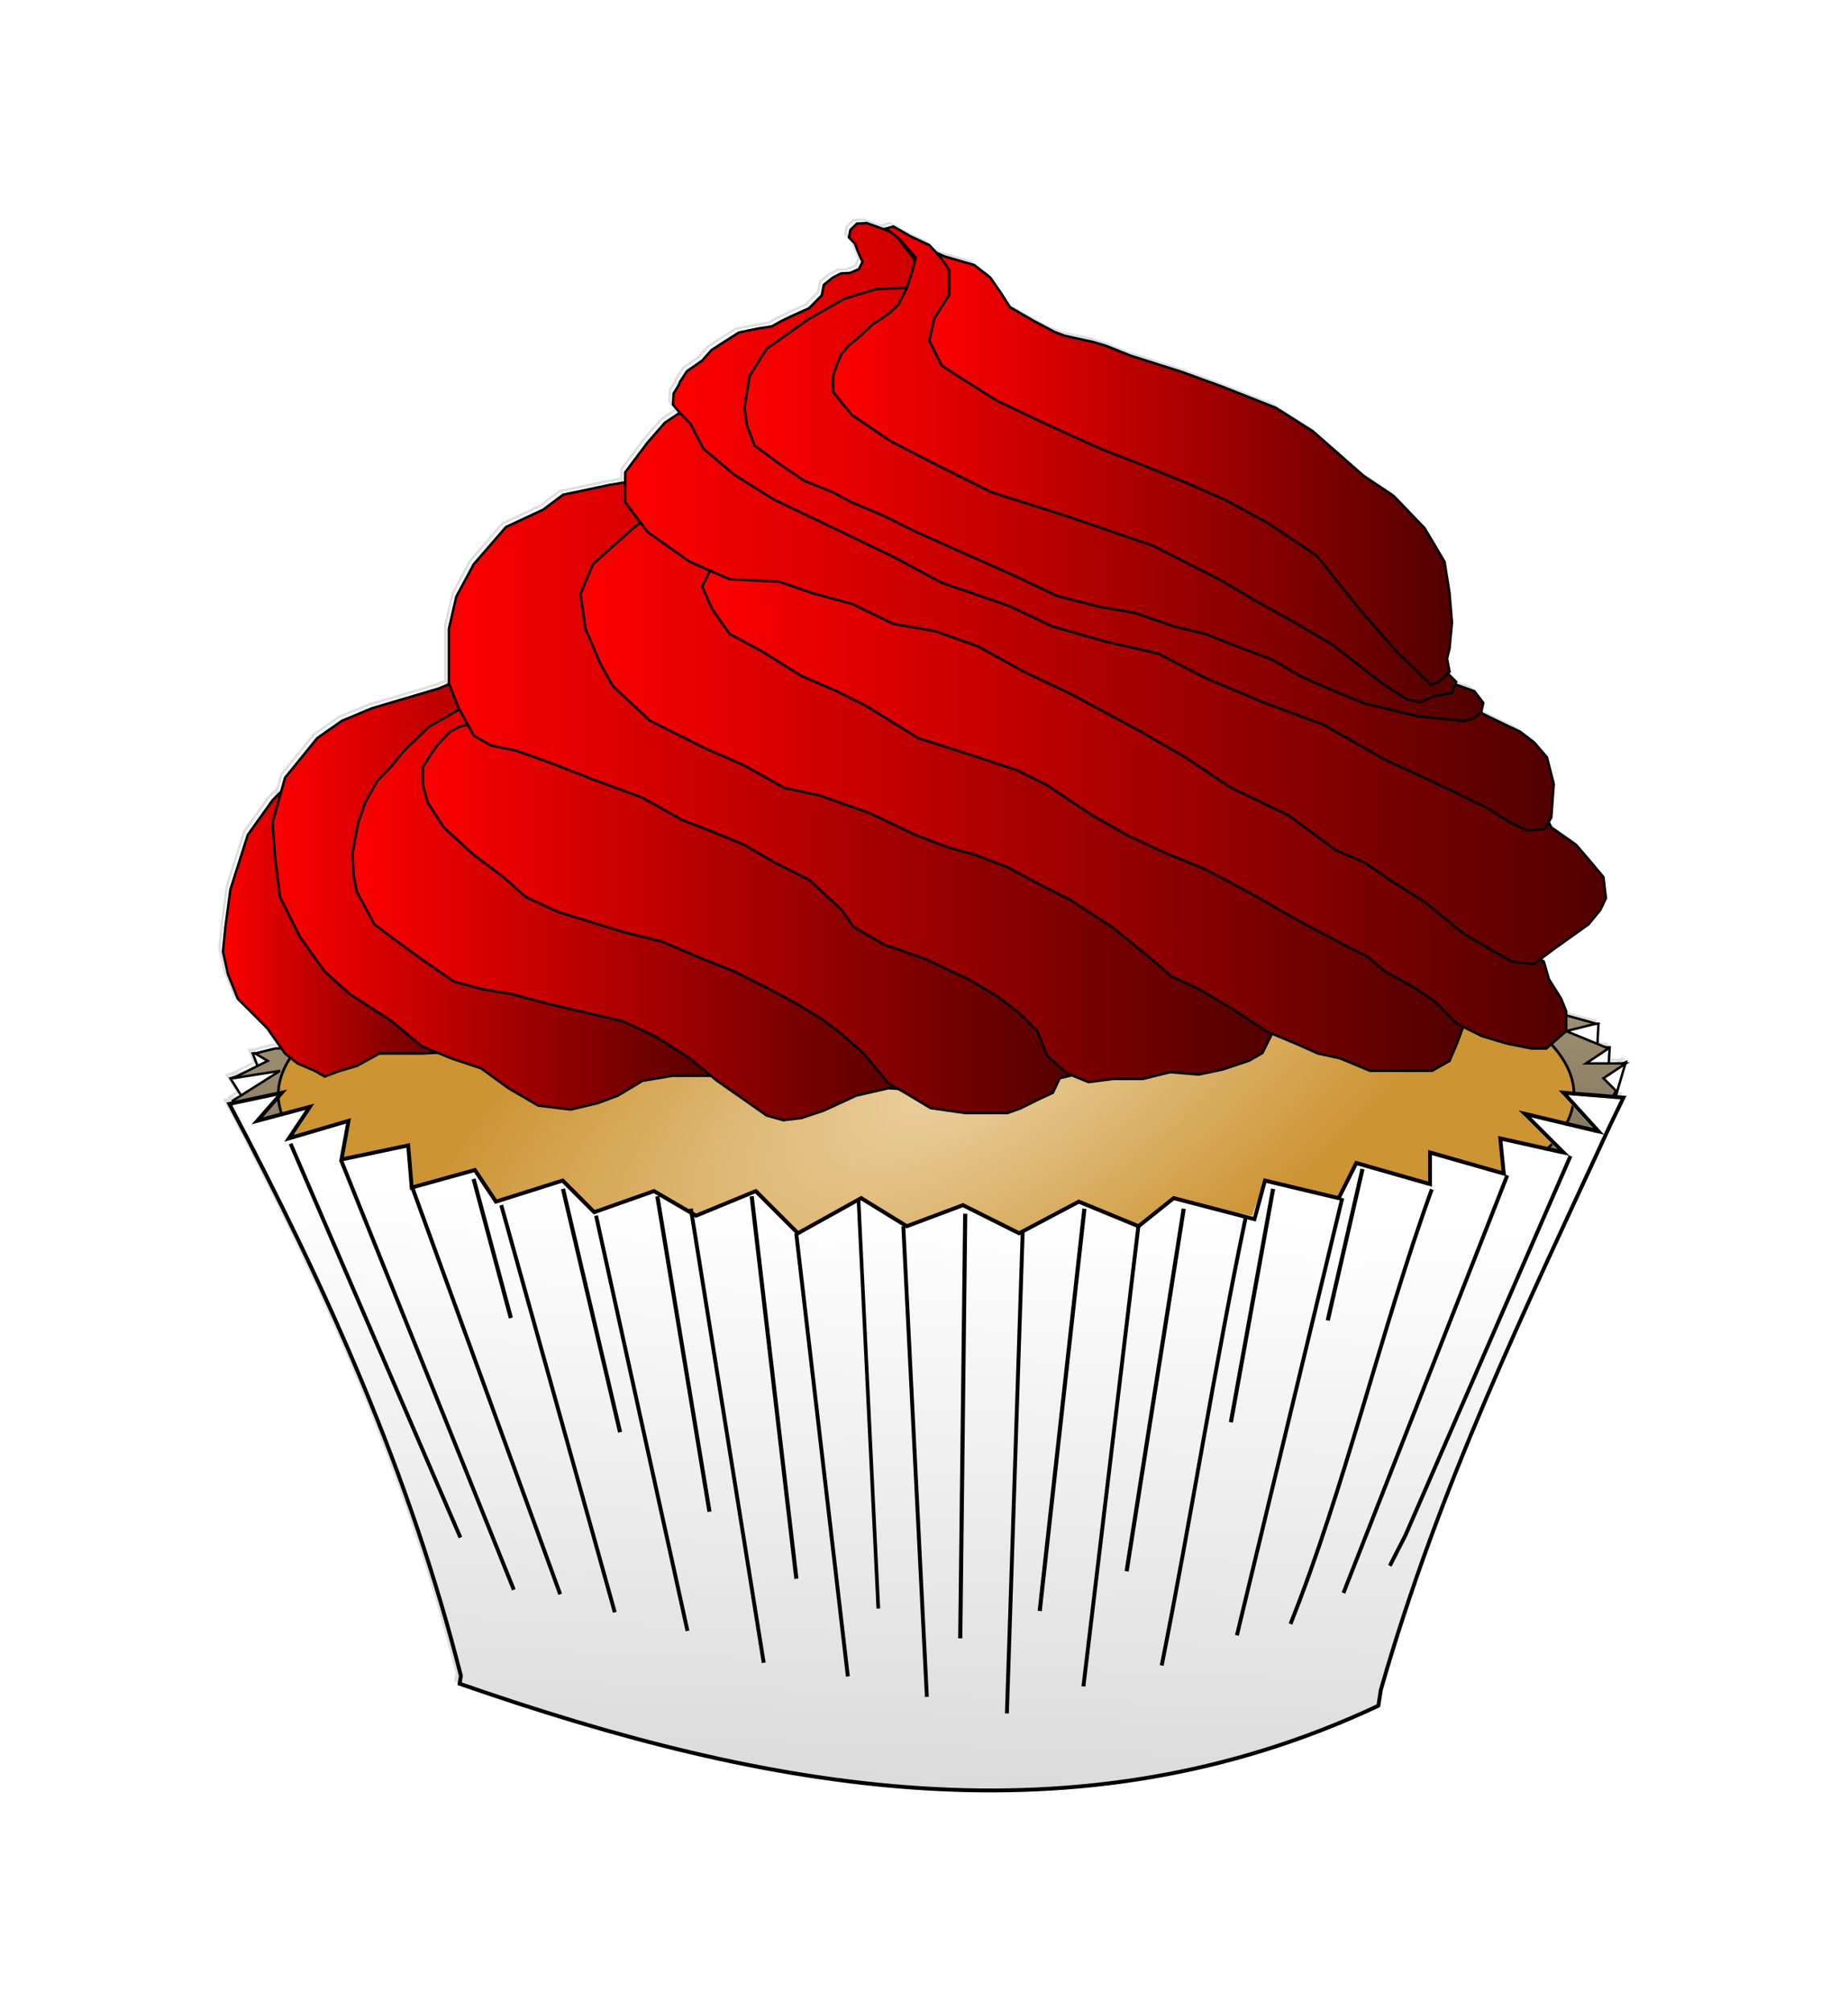 <?xml version="1.0" encoding="UTF-8" standalone="no"?>
<!-- Created with Inkscape (http://www.inkscape.org/) -->

<svg
   xmlns:dc="http://purl.org/dc/elements/1.1/"
   xmlns:cc="http://creativecommons.org/ns#"
   xmlns:rdf="http://www.w3.org/1999/02/22-rdf-syntax-ns#"
   xmlns:svg="http://www.w3.org/2000/svg"
   xmlns="http://www.w3.org/2000/svg"
   xmlns:xlink="http://www.w3.org/1999/xlink"
   xmlns:sodipodi="http://sodipodi.sourceforge.net/DTD/sodipodi-0.dtd"
   xmlns:inkscape="http://www.inkscape.org/namespaces/inkscape"
   width="8.469in"
   height="9.213in"
   viewBox="0 0 762.253 829.127"
   id="svg2"
   version="1.1"
   inkscape:version="0.91 r13725"
   sodipodi:docname="cupcakes1 copy 4.svg">
  <defs
     id="defs4">
    <linearGradient
       id="linearGradient7582"
       inkscape:collect="always">
      <stop
         id="stop7584"
         offset="0"
         style="stop-color:#ff0000;stop-opacity:1;" />
      <stop
         id="stop7586"
         offset="1"
         style="stop-color:#510000;stop-opacity:1" />
    </linearGradient>
    <linearGradient
       inkscape:collect="always"
       id="linearGradient5053">
      <stop
         style="stop-color:#ffffff;stop-opacity:1;"
         offset="0"
         id="stop5055" />
      <stop
         style="stop-color:#d3d3d3;stop-opacity:1"
         offset="1"
         id="stop5057" />
    </linearGradient>
    <linearGradient
       inkscape:collect="always"
       id="linearGradient4350">
      <stop
         style="stop-color:#ac9c7d;stop-opacity:1;"
         offset="0"
         id="stop4352" />
      <stop
         style="stop-color:#544a36;stop-opacity:1"
         offset="1"
         id="stop4354" />
    </linearGradient>
    <linearGradient
       inkscape:collect="always"
       id="linearGradient4208">
      <stop
         style="stop-color:#ebd1a2;stop-opacity:1"
         offset="0"
         id="stop4210" />
      <stop
         style="stop-color:#cc9433;stop-opacity:1"
         offset="1"
         id="stop4212" />
    </linearGradient>
    <filter
       inkscape:collect="always"
       style="color-interpolation-filters:sRGB"
       id="filter4917"
       x="-0.02"
       width="1.04"
       y="-0.009"
       height="1.017">
      <feGaussianBlur
         inkscape:collect="always"
         stdDeviation="0.581"
         id="feGaussianBlur4919" />
    </filter>
    <filter
       inkscape:collect="always"
       style="color-interpolation-filters:sRGB"
       id="filter4921"
       x="-0.021"
       width="1.042"
       y="-0.008"
       height="1.017">
      <feGaussianBlur
         inkscape:collect="always"
         stdDeviation="0.619"
         id="feGaussianBlur4923" />
    </filter>
    <filter
       inkscape:collect="always"
       style="color-interpolation-filters:sRGB"
       id="filter4925"
       x="-0.023"
       width="1.045"
       y="-0.008"
       height="1.016">
      <feGaussianBlur
         inkscape:collect="always"
         stdDeviation="0.574"
         id="feGaussianBlur4927" />
    </filter>
    <filter
       inkscape:collect="always"
       style="color-interpolation-filters:sRGB"
       id="filter4929"
       x="-0.028"
       width="1.055"
       y="-0.008"
       height="1.015">
      <feGaussianBlur
         inkscape:collect="always"
         stdDeviation="0.537"
         id="feGaussianBlur4931" />
    </filter>
    <filter
       inkscape:collect="always"
       style="color-interpolation-filters:sRGB"
       id="filter4937"
       x="-0.033"
       width="1.066"
       y="-0.007"
       height="1.015">
      <feGaussianBlur
         inkscape:collect="always"
         stdDeviation="0.522"
         id="feGaussianBlur4939" />
    </filter>
    <filter
       inkscape:collect="always"
       style="color-interpolation-filters:sRGB"
       id="filter4941"
       x="-0.043"
       width="1.087"
       y="-0.007"
       height="1.014">
      <feGaussianBlur
         inkscape:collect="always"
         stdDeviation="0.543"
         id="feGaussianBlur4943" />
    </filter>
    <filter
       inkscape:collect="always"
       style="color-interpolation-filters:sRGB"
       id="filter4945"
       x="-0.057"
       width="1.115"
       y="-0.007"
       height="1.013">
      <feGaussianBlur
         inkscape:collect="always"
         stdDeviation="0.51"
         id="feGaussianBlur4947" />
    </filter>
    <filter
       inkscape:collect="always"
       style="color-interpolation-filters:sRGB"
       id="filter4949"
       x="-0.126"
       width="1.252"
       y="-0.006"
       height="1.013">
      <feGaussianBlur
         inkscape:collect="always"
         stdDeviation="0.51"
         id="feGaussianBlur4951" />
    </filter>
    <filter
       inkscape:collect="always"
       style="color-interpolation-filters:sRGB"
       id="filter4957"
       x="-0.189"
       width="1.378"
       y="-0.006"
       height="1.012">
      <feGaussianBlur
         inkscape:collect="always"
         stdDeviation="0.513"
         id="feGaussianBlur4959" />
    </filter>
    <filter
       inkscape:collect="always"
       style="color-interpolation-filters:sRGB"
       id="filter4961"
       x="-0.056"
       width="1.112"
       y="-0.007"
       height="1.013">
      <feGaussianBlur
         inkscape:collect="always"
         stdDeviation="0.533"
         id="feGaussianBlur4963" />
    </filter>
    <filter
       inkscape:collect="always"
       style="color-interpolation-filters:sRGB"
       id="filter4965"
       x="-0.038"
       width="1.076"
       y="-0.007"
       height="1.014">
      <feGaussianBlur
         inkscape:collect="always"
         stdDeviation="0.548"
         id="feGaussianBlur4967" />
    </filter>
    <filter
       inkscape:collect="always"
       style="color-interpolation-filters:sRGB"
       id="filter4969"
       x="-0.031"
       width="1.062"
       y="-0.007"
       height="1.015">
      <feGaussianBlur
         inkscape:collect="always"
         stdDeviation="0.559"
         id="feGaussianBlur4971" />
    </filter>
    <filter
       inkscape:collect="always"
       style="color-interpolation-filters:sRGB"
       id="filter4977"
       x="-0.024"
       width="1.049"
       y="-0.008"
       height="1.016">
      <feGaussianBlur
         inkscape:collect="always"
         stdDeviation="0.594"
         id="feGaussianBlur4979" />
    </filter>
    <filter
       inkscape:collect="always"
       style="color-interpolation-filters:sRGB"
       id="filter4981"
       x="-0.021"
       width="1.043"
       y="-0.008"
       height="1.017">
      <feGaussianBlur
         inkscape:collect="always"
         stdDeviation="0.6"
         id="feGaussianBlur4983" />
    </filter>
    <filter
       inkscape:collect="always"
       style="color-interpolation-filters:sRGB"
       id="filter4985"
       x="-0.02"
       width="1.039"
       y="-0.009"
       height="1.017">
      <feGaussianBlur
         inkscape:collect="always"
         stdDeviation="0.609"
         id="feGaussianBlur4987" />
    </filter>
    <filter
       inkscape:collect="always"
       style="color-interpolation-filters:sRGB"
       id="filter4993"
       x="-0.095"
       width="1.189"
       y="-0.022"
       height="1.044">
      <feGaussianBlur
         inkscape:collect="always"
         stdDeviation="0.929"
         id="feGaussianBlur4995" />
    </filter>
    <filter
       inkscape:collect="always"
       style="color-interpolation-filters:sRGB"
       id="filter5001"
       x="-0.127"
       width="1.254"
       y="-0.021"
       height="1.042">
      <feGaussianBlur
         inkscape:collect="always"
         stdDeviation="1.137"
         id="feGaussianBlur5003" />
    </filter>
    <filter
       inkscape:collect="always"
       style="color-interpolation-filters:sRGB"
       id="filter5009"
       x="-0.172"
       width="1.344"
       y="-0.02"
       height="1.04">
      <feGaussianBlur
         inkscape:collect="always"
         stdDeviation="1.321"
         id="feGaussianBlur5011" />
    </filter>
    <filter
       inkscape:collect="always"
       style="color-interpolation-filters:sRGB"
       id="filter5021"
       x="-0.389"
       width="1.778"
       y="-0.019"
       height="1.038">
      <feGaussianBlur
         inkscape:collect="always"
         stdDeviation="1.329"
         id="feGaussianBlur5023" />
    </filter>
    <filter
       inkscape:collect="always"
       style="color-interpolation-filters:sRGB"
       id="filter5025"
       x="-1.557"
       width="4.114"
       y="-0.018"
       height="1.036">
      <feGaussianBlur
         inkscape:collect="always"
         stdDeviation="1.329"
         id="feGaussianBlur5027" />
    </filter>
    <filter
       inkscape:collect="always"
       style="color-interpolation-filters:sRGB"
       id="filter5029"
       x="-0.18"
       width="1.36"
       y="-0.02"
       height="1.04">
      <feGaussianBlur
         inkscape:collect="always"
         stdDeviation="1.383"
         id="feGaussianBlur5031" />
    </filter>
    <filter
       inkscape:collect="always"
       style="color-interpolation-filters:sRGB"
       id="filter5037"
       x="-0.132"
       width="1.265"
       y="-0.021"
       height="1.042">
      <feGaussianBlur
         inkscape:collect="always"
         stdDeviation="1.298"
         id="feGaussianBlur5039" />
    </filter>
    <filter
       inkscape:collect="always"
       style="color-interpolation-filters:sRGB"
       id="filter5041"
       x="-0.118"
       width="1.235"
       y="-0.021"
       height="1.043">
      <feGaussianBlur
         inkscape:collect="always"
         stdDeviation="0.853"
         id="feGaussianBlur5043" />
    </filter>
    <linearGradient
       inkscape:collect="always"
       xlink:href="#linearGradient4350"
       id="linearGradient5312"
       gradientUnits="userSpaceOnUse"
       x1="426.704"
       y1="-917.884"
       x2="430.012"
       y2="-731.043"
       gradientTransform="translate(-1966.891,3140.073)" />
    <radialGradient
       inkscape:collect="always"
       xlink:href="#linearGradient4208"
       id="radialGradient5314"
       gradientUnits="userSpaceOnUse"
       gradientTransform="matrix(-0.856,0.517,-0.229,-0.38,-1292.952,1766.481)"
       cx="448.917"
       cy="-715.946"
       fx="448.917"
       fy="-715.946"
       r="267.775" />
    <linearGradient
       inkscape:collect="always"
       xlink:href="#linearGradient5053"
       id="linearGradient5316"
       gradientUnits="userSpaceOnUse"
       gradientTransform="translate(910.303,-8.69)"
       x1="-457.177"
       y1="-804.945"
       x2="-467.737"
       y2="-513.822" />
    <filter
       inkscape:collect="always"
       style="color-interpolation-filters:sRGB"
       id="filter5618"
       x="-0.129"
       width="1.257"
       y="-0.03"
       height="1.059">
      <feGaussianBlur
         inkscape:collect="always"
         stdDeviation="0.768"
         id="feGaussianBlur5620" />
    </filter>
    <filter
       inkscape:collect="always"
       style="color-interpolation-filters:sRGB"
       id="filter5622"
       x="-0.114"
       width="1.227"
       y="-0.03"
       height="1.061">
      <feGaussianBlur
         inkscape:collect="always"
         stdDeviation="0.727"
         id="feGaussianBlur5624" />
    </filter>
    <linearGradient
       inkscape:collect="always"
       xlink:href="#linearGradient7582"
       id="linearGradient7554"
       x1="-472.103"
       y1="-1118.455"
       x2="-255.49"
       y2="-1118.455"
       gradientUnits="userSpaceOnUse"
       gradientTransform="translate(-1054.416,3140.073)" />
    <linearGradient
       inkscape:collect="always"
       xlink:href="#linearGradient7582"
       id="linearGradient7556"
       x1="-511.782"
       y1="-1120.135"
       x2="-253.684"
       y2="-1120.135"
       gradientUnits="userSpaceOnUse"
       gradientTransform="translate(-1054.416,3140.073)" />
    <linearGradient
       inkscape:collect="always"
       xlink:href="#linearGradient7582"
       id="linearGradient7558"
       x1="-548.309"
       y1="-1103.653"
       x2="-242.543"
       y2="-1103.653"
       gradientUnits="userSpaceOnUse"
       gradientTransform="translate(-1054.416,3140.073)" />
    <linearGradient
       inkscape:collect="always"
       xlink:href="#linearGradient7582"
       id="linearGradient7560"
       x1="-577.836"
       y1="-1094.336"
       x2="-213.497"
       y2="-1094.336"
       gradientUnits="userSpaceOnUse"
       gradientTransform="translate(-1054.416,3140.073)" />
    <linearGradient
       inkscape:collect="always"
       xlink:href="#linearGradient7582"
       id="linearGradient7562"
       x1="-597.536"
       y1="-1029.781"
       x2="-191.981"
       y2="-1029.781"
       gradientUnits="userSpaceOnUse"
       gradientTransform="translate(-1054.416,3140.073)" />
    <linearGradient
       inkscape:collect="always"
       xlink:href="#linearGradient7582"
       id="linearGradient7564"
       x1="-565.84"
       y1="-987.802"
       x2="-208.381"
       y2="-987.802"
       gradientUnits="userSpaceOnUse"
       gradientTransform="translate(-1054.416,3140.073)" />
    <linearGradient
       inkscape:collect="always"
       xlink:href="#linearGradient7582"
       id="linearGradient7566"
       x1="-615.985"
       y1="-986.25"
       x2="-250.306"
       y2="-986.25"
       gradientUnits="userSpaceOnUse"
       gradientTransform="translate(-1054.416,3140.073)" />
    <linearGradient
       inkscape:collect="always"
       xlink:href="#linearGradient7582"
       id="linearGradient7568"
       x1="-670.251"
       y1="-990.048"
       x2="-328.603"
       y2="-990.048"
       gradientUnits="userSpaceOnUse"
       gradientTransform="translate(-1054.416,3140.073)" />
    <linearGradient
       inkscape:collect="always"
       xlink:href="#linearGradient7582"
       id="linearGradient7570"
       x1="-681.006"
       y1="-940.188"
       x2="-409.059"
       y2="-940.188"
       gradientUnits="userSpaceOnUse"
       gradientTransform="translate(-1054.416,3140.073)" />
    <linearGradient
       inkscape:collect="always"
       xlink:href="#linearGradient7582"
       id="linearGradient7572"
       x1="-710.019"
       y1="-937.71"
       x2="-471.69"
       y2="-937.71"
       gradientUnits="userSpaceOnUse"
       gradientTransform="translate(-1054.416,3140.073)" />
    <linearGradient
       inkscape:collect="always"
       xlink:href="#linearGradient7582"
       id="linearGradient7574"
       x1="-742.97"
       y1="-943.549"
       x2="-555.107"
       y2="-943.549"
       gradientUnits="userSpaceOnUse"
       gradientTransform="translate(-1054.416,3140.073)" />
    <linearGradient
       inkscape:collect="always"
       xlink:href="#linearGradient7582"
       id="linearGradient7576"
       x1="-763.454"
       y1="-928.836"
       x2="-661.699"
       y2="-928.836"
       gradientUnits="userSpaceOnUse"
       gradientTransform="translate(-1054.416,3140.073)" />
  </defs>
  <sodipodi:namedview
     id="base"
     pagecolor="#ffffff"
     bordercolor="#666666"
     borderopacity="1.0"
     inkscape:pageopacity="0.0"
     inkscape:pageshadow="2"
     inkscape:zoom="0.17024756"
     inkscape:cx="21.741968"
     inkscape:cy="-4.1690448"
     inkscape:document-units="px"
     inkscape:current-layer="layer17"
     showgrid="false"
     inkscape:window-width="1280"
     inkscape:window-height="687"
     inkscape:window-x="0"
     inkscape:window-y="1"
     inkscape:window-maximized="1"
     units="in"
     fit-margin-left="1"
     fit-margin-top="1"
     fit-margin-right="1"
     fit-margin-bottom="1" />
  <g
     inkscape:groupmode="layer"
     id="layer5"
     inkscape:label="Assorted Cupcakes"
     style="display:inline"
     transform="translate(8787.354,-1878.371)">
    <g
       inkscape:groupmode="layer"
       id="layer17"
       inkscape:label="Vanilla Red Cupcake"
       style="display:inline">
      <g
         id="g5997"
         transform="translate(-6878.036,49.841)">
        <g
           inkscape:export-filename="/Users/Bunny/Documents/Images/Clipart Project/Cupecakes/Complete/Red Cupcake Silver Wrapper"
           inkscape:export-ydpi="1000"
           inkscape:export-xdpi="1000"
           transform="translate(-406.993,1696.045)"
           style="display:inline;fill:#ffffff;fill-opacity:1;stroke:#dedede;stroke-opacity:1"
           id="g6384">
          <path
             style="display:inline;fill:#ffffff;fill-opacity:1;fill-rule:evenodd;stroke:#dedede;stroke-width:1px;stroke-linecap:butt;stroke-linejoin:miter;stroke-opacity:1"
             d="m -847.511,586.43 9.217,0 5.121,-17.411 -7.169,3.072 0.512,-9.217 -5.121,0 0.512,-9.729 -34.821,1.536 z"
             id="path6217"
             inkscape:connector-curvature="0"
             sodipodi:nodetypes="ccccccccc" />
          <path
             style="display:inline;fill:#ffffff;fill-opacity:1;fill-rule:evenodd;stroke:#dedede;stroke-width:1px;stroke-linecap:butt;stroke-linejoin:miter;stroke-opacity:1"
             d="m -1401.066,587.966 -7.681,-12.29 11.778,-3.585 -2.56,-6.657 16.387,-0.512 z"
             id="path6219"
             inkscape:connector-curvature="0" />
          <path
             style="display:inline;fill:#ffffff;fill-opacity:1;fill-rule:evenodd;stroke:#dedede;stroke-width:1px;stroke-linecap:butt;stroke-linejoin:miter;stroke-opacity:1"
             d="m -1407.723,584.894 19.459,-12.29 -19.459,3.072 14.338,-7.169 -5.121,-3.072 8.193,-2.048 526.415,-15.362 18.435,5.121 -12.29,3.072 17.411,7.169 -9.217,6.145 16.386,0 -9.217,6.145 5.121,5.121 -30.725,62.473 -498.763,17.411 z"
             id="path6221"
             inkscape:connector-curvature="0"
             sodipodi:nodetypes="ccccccccccccccccc" />
          <ellipse
             style="display:inline;opacity:1;fill:#ffffff;fill-opacity:1;fill-rule:evenodd;stroke:#dedede;stroke-width:1.1;stroke-linecap:round;stroke-linejoin:round;stroke-miterlimit:4;stroke-dasharray:none;stroke-dashoffset:0;stroke-opacity:1"
             id="ellipse6223"
             cx="-1121.765"
             cy="582.365"
             rx="267.225"
             ry="78.936" />
          <g
             style="display:inline;fill:#ffffff;fill-opacity:1;stroke:#dedede;stroke-opacity:1"
             transform="translate(-1561.347,1442.58)"
             id="g6225">
            <path
               style="fill:#ffffff;fill-opacity:1;fill-rule:evenodd;stroke:#dedede;stroke-width:0;stroke-linecap:butt;stroke-linejoin:miter;stroke-miterlimit:4;stroke-dasharray:none;stroke-opacity:1"
               d="m 721.166,-846.828 c -35.608,77.165 -70.263,148.137 -94.568,232.837 l -1.024,6.569 c -124.368,58.399 -251.374,35.346 -378.962,-9.078 l 0.512,-3.285 c -21.08,-83.395 -55.246,-159.814 -95.505,-235.829 l 21.638,-4.601 -10.139,11.587 21.726,-5.793 -8.69,13.035 24.622,-7.242 -2.897,15.932 27.519,-5.793 1.448,17.38 26.071,-7.242 5.793,8.69 2.897,4.345 27.519,-8.69 13.035,13.035 24.622,-8.69 17.38,10.139 24.622,-10.139 17.38,17.38 26.071,-14.484 18.829,11.587 23.174,-8.69 23.174,11.587 24.622,-13.035 24.622,10.139 14.484,-11.587 27.168,6.642 10.49,-13.884 30.416,7.242 7.242,-14.484 30.416,8.69 0,-13.035 30.416,8.69 -1.448,-14.484 26.071,5.793 -15.932,-15.932 30.416,7.242 -14.484,-15.932 24.754,1.997 z"
               id="path6227"
               inkscape:connector-curvature="0"
               sodipodi:nodetypes="cccccccccccccccccccccccccccccccccccccccccccc" />
            <path
               sodipodi:nodetypes="cccccccccccccccccccccccccccccccccccccccccccc"
               inkscape:connector-curvature="0"
               id="path6229"
               d="m 721.714,-847.552 c -35.608,77.165 -70.263,148.137 -94.568,232.837 l -1.024,6.569 c -124.368,58.399 -251.374,35.346 -378.962,-9.078 l 0.512,-3.285 c -21.08,-83.395 -55.246,-159.814 -95.505,-235.829 l 21.638,-4.601 -10.139,11.587 21.726,-5.793 -8.69,13.035 24.622,-7.242 -2.897,15.932 27.519,-5.793 1.448,17.38 26.071,-7.242 5.793,8.69 2.897,4.345 27.519,-8.69 13.035,13.035 24.622,-8.69 17.38,10.139 24.622,-10.139 17.38,17.38 26.071,-14.484 18.829,11.587 23.174,-8.69 23.174,11.587 24.622,-13.035 24.622,10.139 14.484,-11.587 33.313,8.69 4.345,-15.932 30.416,7.242 7.242,-14.484 30.416,8.69 0,-13.035 30.416,8.69 -1.448,-14.484 26.071,5.793 -15.932,-15.932 30.416,7.242 -14.484,-15.932 24.754,1.997 z"
               style="display:inline;fill:#ffffff;fill-opacity:1;fill-rule:evenodd;stroke:#dedede;stroke-width:1.6;stroke-linecap:butt;stroke-linejoin:miter;stroke-miterlimit:4;stroke-dasharray:none;stroke-opacity:1" />
          </g>
          <g
             style="display:inline;fill:#ffffff;fill-opacity:1;stroke:#dedede;stroke-opacity:1"
             id="g6231"
             transform="translate(-648.871,1433.89)">
            <path
               sodipodi:nodetypes="cc"
               inkscape:connector-curvature="0"
               id="path6233"
               d="m -385.267,-797.935 -22.75,190.513"
               style="fill:#ffffff;fill-opacity:1;fill-rule:evenodd;stroke:#dedede;stroke-width:1.6;stroke-linecap:butt;stroke-linejoin:miter;stroke-miterlimit:4;stroke-dasharray:none;stroke-opacity:1;filter:url(#filter4961)" />
            <path
               sodipodi:nodetypes="cc"
               inkscape:connector-curvature="0"
               id="path6235"
               d="m -433.064,-795.038 -6.518,198.757"
               style="fill:#ffffff;fill-opacity:1;fill-rule:evenodd;stroke:#dedede;stroke-width:1.6;stroke-linecap:butt;stroke-linejoin:miter;stroke-miterlimit:4;stroke-dasharray:none;stroke-opacity:1;filter:url(#filter4957)" />
            <path
               sodipodi:nodetypes="cc"
               inkscape:connector-curvature="0"
               id="path6237"
               d="m -482.308,-797.211 9.714,194.112"
               style="fill:#ffffff;fill-opacity:1;fill-rule:evenodd;stroke:#dedede;stroke-width:1.6;stroke-linecap:butt;stroke-linejoin:miter;stroke-miterlimit:4;stroke-dasharray:none;stroke-opacity:1;filter:url(#filter4949)" />
            <path
               sodipodi:nodetypes="cc"
               inkscape:connector-curvature="0"
               id="path6239"
               d="m -526.484,-794.314 21.301,182.774"
               style="fill:#ffffff;fill-opacity:1;fill-rule:evenodd;stroke:#dedede;stroke-width:1.6;stroke-linecap:butt;stroke-linejoin:miter;stroke-miterlimit:4;stroke-dasharray:none;stroke-opacity:1;filter:url(#filter4945)" />
            <g
               style="fill:#ffffff;fill-opacity:1;stroke:#dedede;stroke-opacity:1"
               id="g6241">
              <path
                 style="fill:#ffffff;fill-opacity:1;fill-rule:evenodd;stroke:#dedede;stroke-width:1.6;stroke-linecap:butt;stroke-linejoin:miter;stroke-miterlimit:4;stroke-dasharray:none;stroke-opacity:1;filter:url(#filter4977)"
                 d="m -264.328,-812.419 c -20.538,56.6 -35.917,123.332 -58.286,179.256"
                 id="path6243"
                 inkscape:connector-curvature="0"
                 sodipodi:nodetypes="cc" />
              <path
                 style="fill:#ffffff;fill-opacity:1;fill-rule:evenodd;stroke:#dedede;stroke-width:1.6;stroke-linecap:butt;stroke-linejoin:miter;stroke-miterlimit:4;stroke-dasharray:none;stroke-opacity:1;filter:url(#filter4965)"
                 d="m -341.143,-800.583 c -12.631,60.265 -22.509,124.142 -34.585,184.522"
                 id="path6245"
                 inkscape:connector-curvature="0"
                 sodipodi:nodetypes="cc" />
              <path
                 style="fill:#ffffff;fill-opacity:1;fill-rule:evenodd;stroke:#dedede;stroke-width:1.6;stroke-linecap:butt;stroke-linejoin:miter;stroke-miterlimit:4;stroke-dasharray:none;stroke-opacity:1;filter:url(#filter4941)"
                 d="m -569.935,-804.453 30.043,187.273"
                 id="path6247"
                 inkscape:connector-curvature="0"
                 sodipodi:nodetypes="cc" />
              <path
                 style="fill:#ffffff;fill-opacity:1;fill-rule:evenodd;stroke:#dedede;stroke-width:1.6;stroke-linecap:butt;stroke-linejoin:miter;stroke-miterlimit:4;stroke-dasharray:none;stroke-opacity:1;filter:url(#filter4929)"
                 d="m -648.147,-805.901 46.824,167.917"
                 id="path6249"
                 inkscape:connector-curvature="0"
                 sodipodi:nodetypes="cc" />
              <path
                 style="fill:#ffffff;fill-opacity:1;fill-rule:evenodd;stroke:#dedede;stroke-width:1.6;stroke-linecap:butt;stroke-linejoin:miter;stroke-miterlimit:4;stroke-dasharray:none;stroke-opacity:1;filter:url(#filter4921)"
                 d="m -714.048,-824.006 71.073,176.71"
                 id="path6251"
                 inkscape:connector-curvature="0"
                 sodipodi:nodetypes="cc" />
              <path
                 style="fill:#ffffff;fill-opacity:1;fill-rule:evenodd;stroke:#dedede;stroke-width:1.6;stroke-linecap:butt;stroke-linejoin:miter;stroke-miterlimit:4;stroke-dasharray:none;stroke-opacity:1;filter:url(#filter4917)"
                 d="m -735.05,-831.247 70.049,162.424"
                 id="path6253"
                 inkscape:connector-curvature="0"
                 sodipodi:nodetypes="cc" />
              <path
                 style="fill:#ffffff;fill-opacity:1;fill-rule:evenodd;stroke:#dedede;stroke-width:1.6;stroke-linecap:butt;stroke-linejoin:miter;stroke-miterlimit:4;stroke-dasharray:none;stroke-opacity:1;filter:url(#filter4985)"
                 d="m -207.117,-826.178 -68.074,156.424 -6.445,12.59"
                 id="path6255"
                 inkscape:connector-curvature="0"
                 sodipodi:nodetypes="ccc" />
              <path
                 style="fill:#ffffff;fill-opacity:1;fill-rule:evenodd;stroke:#dedede;stroke-width:1.6;stroke-linecap:butt;stroke-linejoin:miter;stroke-miterlimit:4;stroke-dasharray:none;stroke-opacity:1;filter:url(#filter4981)"
                 d="m -233.188,-818.212 -67.577,172.262"
                 id="path6257"
                 inkscape:connector-curvature="0"
                 sodipodi:nodetypes="cc" />
              <path
                 style="display:inline;fill:#ffffff;fill-opacity:1;fill-rule:evenodd;stroke:#dedede;stroke-width:1.7;stroke-linecap:butt;stroke-linejoin:miter;stroke-miterlimit:4;stroke-dasharray:none;stroke-opacity:1;filter:url(#filter5041)"
                 d="m -329.778,-812.623 -17.411,96.271"
                 id="path6259"
                 inkscape:connector-curvature="0"
                 sodipodi:nodetypes="cc" />
              <path
                 style="fill:#ffffff;fill-opacity:1;fill-rule:evenodd;stroke:#dedede;stroke-width:1.6;stroke-linecap:butt;stroke-linejoin:miter;stroke-miterlimit:4;stroke-dasharray:none;stroke-opacity:1;filter:url(#filter4969)"
                 d="m -301.262,-808.798 -43.451,180.322"
                 id="path6261"
                 inkscape:connector-curvature="0"
                 sodipodi:nodetypes="cc" />
              <path
                 style="fill:#ffffff;fill-opacity:1;fill-rule:evenodd;stroke:#dedede;stroke-width:1.6;stroke-linecap:butt;stroke-linejoin:miter;stroke-miterlimit:4;stroke-dasharray:none;stroke-opacity:1;filter:url(#filter4937)"
                 d="m -609.041,-801.556 37.709,171.238"
                 id="path6263"
                 inkscape:connector-curvature="0"
                 sodipodi:nodetypes="cc" />
              <path
                 style="fill:#ffffff;fill-opacity:1;fill-rule:evenodd;stroke:#dedede;stroke-width:1.6;stroke-linecap:butt;stroke-linejoin:miter;stroke-miterlimit:4;stroke-dasharray:none;stroke-opacity:1;filter:url(#filter4925)"
                 d="m -685.081,-813.867 61.235,168.444"
                 id="path6265"
                 inkscape:connector-curvature="0"
                 sodipodi:nodetypes="cc" />
              <path
                 style="fill:#ffffff;fill-opacity:1;fill-rule:evenodd;stroke:#dedede;stroke-width:1.7;stroke-linecap:butt;stroke-linejoin:miter;stroke-miterlimit:4;stroke-dasharray:none;stroke-opacity:1;filter:url(#filter5009)"
                 d="m -544.85,-809.551 18.435,157.72"
                 id="path6267"
                 inkscape:connector-curvature="0" />
              <path
                 style="fill:#ffffff;fill-opacity:1;fill-rule:evenodd;stroke:#dedede;stroke-width:1.5;stroke-linecap:butt;stroke-linejoin:miter;stroke-miterlimit:4;stroke-dasharray:none;stroke-opacity:1;filter:url(#filter5021)"
                 d="m -500.812,-808.527 8.193,168.986"
                 id="path6269"
                 inkscape:connector-curvature="0" />
              <path
                 style="fill:#ffffff;fill-opacity:1;fill-rule:evenodd;stroke:#dedede;stroke-width:1.7;stroke-linecap:butt;stroke-linejoin:miter;stroke-miterlimit:4;stroke-dasharray:none;stroke-opacity:1;filter:url(#filter5029)"
                 d="m -407.614,-804.43 -18.435,165.913"
                 id="path6271"
                 inkscape:connector-curvature="0"
                 sodipodi:nodetypes="cc" />
              <path
                 style="fill:#ffffff;fill-opacity:1;fill-rule:evenodd;stroke:#dedede;stroke-width:1.7;stroke-linecap:butt;stroke-linejoin:miter;stroke-miterlimit:4;stroke-dasharray:none;stroke-opacity:1;filter:url(#filter5037)"
                 d="m -366.647,-804.43 -23.556,149.527"
                 id="path6273"
                 inkscape:connector-curvature="0"
                 sodipodi:nodetypes="cc" />
              <path
                 style="fill:#ffffff;fill-opacity:1;fill-rule:evenodd;stroke:#dedede;stroke-width:1.7;stroke-linecap:butt;stroke-linejoin:miter;stroke-miterlimit:4;stroke-dasharray:none;stroke-opacity:1;filter:url(#filter5025)"
                 d="m -456.773,-802.382 -2.048,175.13 0,0"
                 id="path6275"
                 inkscape:connector-curvature="0" />
              <path
                 style="display:inline;fill:#ffffff;fill-opacity:1;fill-rule:evenodd;stroke:#dedede;stroke-width:1.7;stroke-linecap:butt;stroke-linejoin:miter;stroke-miterlimit:4;stroke-dasharray:none;stroke-opacity:1;filter:url(#filter4993)"
                 d="m -622.686,-812.623 23.556,100.367 0,0"
                 id="path6277"
                 inkscape:connector-curvature="0" />
              <path
                 style="display:inline;fill:#ffffff;fill-opacity:1;fill-rule:evenodd;stroke:#dedede;stroke-width:1.7;stroke-linecap:butt;stroke-linejoin:miter;stroke-miterlimit:4;stroke-dasharray:none;stroke-opacity:1;filter:url(#filter5622)"
                 d="m -659.556,-816.72 15.362,57.353"
                 id="path6279"
                 inkscape:connector-curvature="0" />
              <path
                 style="fill:#ffffff;fill-opacity:1;fill-rule:evenodd;stroke:#dedede;stroke-width:1.7;stroke-linecap:butt;stroke-linejoin:miter;stroke-miterlimit:4;stroke-dasharray:none;stroke-opacity:1;filter:url(#filter5001)"
                 d="m -583.768,-809.551 21.507,130.068"
                 id="path6281"
                 inkscape:connector-curvature="0"
                 sodipodi:nodetypes="cc" />
              <path
                 style="display:inline;fill:#ffffff;fill-opacity:1;fill-rule:evenodd;stroke:#dedede;stroke-width:1.7;stroke-linecap:butt;stroke-linejoin:miter;stroke-miterlimit:4;stroke-dasharray:none;stroke-opacity:1;filter:url(#filter5618)"
                 d="m -292.908,-820.817 -14.338,62.473"
                 id="path6283"
                 inkscape:connector-curvature="0" />
            </g>
          </g>
          <path
             style="display:inline;fill:#ffffff;fill-opacity:1;fill-rule:evenodd;stroke:#dedede;stroke-width:1px;stroke-linecap:butt;stroke-linejoin:miter;stroke-opacity:1"
             d="m -1373.926,572.604 4.097,2.348 5.721,-2.173 7.593,-2.224 9.217,-5.121 9.217,0 9.217,0 17.411,-1.024 -71.691,-111.633 -8.193,8.193 -10.242,14.338 -7.169,22.531 -2.048,15.362 -1.024,10.242 2.048,9.217 4.097,10.242 12.29,12.29 7.169,10.242 5.121,4.097 z"
             id="path6285"
             inkscape:connector-curvature="0"
             sodipodi:nodetypes="cccccccccccccccccccc" />
          <path
             style="display:inline;fill:#ffffff;fill-opacity:1;fill-rule:evenodd;stroke:#dedede;stroke-width:1px;stroke-linecap:butt;stroke-linejoin:miter;stroke-opacity:1"
             d="m -1204.941,574.652 -8.193,0 -13.314,0 -12.29,2.048 -10.242,6.145 -8.193,3.072 -11.266,2.648 -13.314,-1.624 -12.29,-7.169 -11.266,-8.193 -12.29,-4.097 -12.29,-5.121 -12.29,-10.242 -17.411,-11.266 -10.242,-9.217 -10.242,-14.338 -8.193,-16.386 -2.048,-16.386 -1.024,-14.338 5.121,-18.435 13.314,-16.386 10.242,-7.169 12.29,-5.121 27.652,-8.193 12.29,-5.121 -1.024,13.314 z"
             id="path6287"
             inkscape:connector-curvature="0"
             sodipodi:nodetypes="ccccccccccccccccccccccccccc" />
          <path
             style="display:inline;fill:#ffffff;fill-opacity:1;fill-rule:evenodd;stroke:#dedede;stroke-width:1px;stroke-linecap:butt;stroke-linejoin:miter;stroke-opacity:1"
             d="m -1121.984,580.797 -15.362,-1.024 -13.314,3.072 -13.314,6.145 -9.217,3.072 -7.469,0.9 -6.869,-1.924 -10.242,-7.169 -10.242,-7.169 -11.266,-9.217 -14.338,-9.217 -13.314,-6.145 -17.411,-4.097 -13.314,-3.072 -15.362,-4.097 -12.29,-2.048 -11.266,-3.072 -13.314,-9.217 -11.266,-8.193 -8.193,-6.145 -7.169,-13.314 -1.386,-6.665 -0.486,-9.122 2.286,-12.528 2.958,-8.528 4.997,-9.007 6.11,-6.348 4.98,-6.18 10.479,-10.004 7.67,-4.3 5.406,-3.107 7.169,-6.145 z"
             id="path6289"
             inkscape:connector-curvature="0"
             sodipodi:nodetypes="ccccccccccccccccccccccccccccccccc" />
          <path
             style="display:inline;fill:#ffffff;fill-opacity:1;fill-rule:evenodd;stroke:#dedede;stroke-width:1px;stroke-linecap:butt;stroke-linejoin:miter;stroke-opacity:1"
             d="m -1058.487,573.628 -8.193,2.048 -2.824,5.969 -6.569,3.072 -6.796,3.386 -5.318,1.911 -11.266,0 -6.145,0 -14.338,-2.048 -10.242,-6.145 -7.169,-4.097 -10.242,-12.29 -9.217,-8.193 -8.193,-6.145 -10.242,-6.145 -11.266,-6.145 -14.338,-7.169 -15.362,-6.145 -14.338,-6.145 -16.387,-4.097 -13.314,-4.097 -13.314,-4.097 -13.314,-6.145 -9.217,-8.193 -12.29,-9.217 -12.29,-11.266 -6.657,-10.242 -1.938,-7.059 -0.111,-7.535 3.329,-5.377 3.339,-4.594 4.642,-4.686 4.098,-2.191 5.686,-1.181 0.926,-3.223 12.29,-11.266 213.024,120.85 19.459,8.193 z"
             id="path6291"
             inkscape:connector-curvature="0"
             sodipodi:nodetypes="ccccccccccccccccccccccccccccccccccccccc" />
          <path
             style="display:inline;fill:#ffffff;fill-opacity:1;fill-rule:evenodd;stroke:#dedede;stroke-width:1px;stroke-linecap:butt;stroke-linejoin:miter;stroke-opacity:1"
             d="m -978.09,555.193 -4.96,10.066 -5.504,3.15 -11.007,3.668 -9.766,2.048 -11.814,-0.973 -11.142,2.772 -12.29,0 -10.242,1.324 -8.793,-3.621 -8.193,-7.169 -4.097,-10.242 -7.169,-7.169 -9.217,-7.169 -12.29,-7.169 -17.411,-8.193 -17.411,-6.145 -12.29,-7.169 -5.121,-7.169 -13.314,-12.29 -14.338,-7.169 -12.29,-7.169 -12.29,-5.121 -13.314,-5.121 -16.387,-9.217 -19.459,-7.169 -18.435,-7.169 -14.338,-5.121 -10.242,-2.048 -7.169,-4.097 -6.145,-11.266 -4.097,-10.242 0,-10.242 0,-12.29 3.072,-13.314 7.169,-13.314 13.314,-15.362 15.362,-7.169 8.193,-6.145 19.459,-4.097 12.29,-2.048 7.169,-1.024 z"
             id="path6293"
             inkscape:connector-curvature="0"
             sodipodi:nodetypes="ccccccccccccccccccccccccccccccccccccccccccc" />
          <path
             style="display:inline;fill:#ffffff;fill-opacity:1;fill-rule:evenodd;stroke:#dedede;stroke-width:1px;stroke-linecap:butt;stroke-linejoin:miter;stroke-opacity:1"
             d="m -899.743,553.145 -3.072,8.193 -3.072,7.169 -7.169,4.097 -4.097,0 -12.29,0 -9.217,0 -12.29,-5.121 -9.217,-2.048 -9.217,-4.097 -12.29,-5.121 -12.29,-8.193 -15.362,-9.217 -11.266,-5.121 -8.193,-7.169 -16.387,-13.314 -17.411,-11.266 -10.242,-5.121 -15.362,-8.193 -13.314,-5.121 -11.266,-3.072 -13.314,-5.121 -19.459,-9.217 -20.483,-7.169 -14.338,-3.072 -16.387,-9.217 -16.387,-7.169 -22.531,-11.266 -15.362,-14.338 -5.121,-9.217 -6.145,-14.338 -2.048,-14.338 5.121,-12.29 10.242,-9.217 8.193,-7.169 16.386,-7.169 313.163,198.01 z"
             id="path6295"
             inkscape:connector-curvature="0"
             sodipodi:nodetypes="cccccccccccccccccccccccccccccccccccccc" />
          <path
             style="display:inline;fill:#ffffff;fill-opacity:1;fill-rule:evenodd;stroke:#dedede;stroke-width:1px;stroke-linecap:butt;stroke-linejoin:miter;stroke-opacity:1"
             d="m -866.97,527.541 2.048,7.169 5.121,8.193 2.048,5.121 0,8.193 -8.193,7.169 -6.145,0 -10.242,-2.048 -10.242,-3.072 -10.242,-5.121 -9.217,-9.217 -9.217,-6.145 -11.266,-6.145 -7.169,-6.145 -8.193,-4.097 -19.459,-10.242 -21.507,-12.29 -17.411,-9.217 -17.411,-7.169 -15.362,-7.169 -14.338,-8.193 -18.435,-12.29 -12.29,-6.145 -18.435,-6.145 -22.532,-7.169 -21.507,-13.314 -12.29,-6.145 -14.338,-6.145 -16.387,-10.242 -13.314,-7.169 -7.169,-10.242 -4.097,-9.217 6.145,-12.29 14.338,-14.338 103.175,45.641 z"
             id="path6297"
             inkscape:connector-curvature="0"
             sodipodi:nodetypes="cccccccccccccccccccccccccccccccccccc" />
          <path
             style="display:inline;fill:#ffffff;fill-opacity:1;fill-rule:evenodd;stroke:#dedede;stroke-width:1px;stroke-linecap:butt;stroke-linejoin:miter;stroke-opacity:1"
             d="m -863.897,472.237 10.242,7.169 6.145,7.169 5.121,6.145 1.024,8.705 -2.307,4.831 -4.862,5.923 -7.169,5.121 -7.169,5.121 -8.193,6.145 -9.217,-1.024 -19.459,-11.266 -16.386,-13.314 -13.826,-8.705 -10.648,-7.413 -12.396,-5.389 -19.459,-14.338 -23.556,-11.266 -18.435,-12.29 -19.459,-11.266 -28.676,-15.362 -19.459,-9.217 -18.435,-10.242 -17.411,-6.145 -17.411,-3.072 -16.898,-8.193 -16.899,-4.609 -13.314,-4.609 -20.483,-1.024 -16.387,-7.169 -17.411,-12.29 -9.217,-12.29 0,-12.29 9.217,-12.29 7.169,-8.193 12.29,-8.193 141.333,85.005 146.454,50.184 58.377,24.58 z"
             id="path6299"
             inkscape:connector-curvature="0"
             sodipodi:nodetypes="cccccccccccccccccccccccccccccccccccccccc" />
          <path
             style="display:inline;fill:#ffffff;fill-opacity:1;fill-rule:evenodd;stroke:#dedede;stroke-width:1px;stroke-linecap:butt;stroke-linejoin:miter;stroke-opacity:1"
             d="m -922.274,416.932 9.217,0 12.29,4.097 12.29,6.145 11.778,5.633 5.786,4.408 5.224,6.09 2.816,11.01 -1.024,13.826 -2.648,4.697 -7.186,0.656 -7.7,-3.604 -8.055,-5.227 -18.221,-8.935 -24.88,-11.493 -25.18,-14.338 -25.055,-9.342 -23.68,-9.942 -19.459,-10.066 -22.283,-5.121 -21.507,-6.145 -17.835,-8.442 -27.674,-9.517 -20.038,-10.717 -27.652,-13.314 -21.507,-10.242 -16.387,-10.242 -12.838,-10.841 -5.296,-10.242 -4.397,-4.521 -2.821,-3.364 0.261,-4.573 2.048,-3.329 0.632,-1.559 2.848,-4.327 6.25,-4.356 3.838,-4.319 4.355,-2.85 7.028,-4.45 8.335,-1.695 5.121,-0.768 4.097,-2.304 4.855,-2.315 6.464,-2.897 5.232,-5.286 0.847,-4.36 3.711,-2.998 3.437,-1.74 3.703,-0.18 3.62,-1.581 1.492,-2.979 -1.951,-4.457 -1.172,-3.089 -2.463,-2.554 0.599,-3.087 2.734,-2.624 4.026,-0.175 11.28,4.097 8.455,10.983 0.759,14.628 -12.648,16.799 -11.025,16.042 z"
             id="path6301"
             inkscape:connector-curvature="0"
             sodipodi:nodetypes="ccccccccccccccccccccccccccccccccccccccccccccccccccccccccccccccc" />
          <path
             style="display:inline;fill:#ffffff;fill-opacity:1;fill-rule:evenodd;stroke:#dedede;stroke-width:1px;stroke-linecap:butt;stroke-linejoin:miter;stroke-opacity:1"
             d="m -1142.395,250.171 -13.314,4.097 -14.338,8.193 -17.411,12.29 -7.169,11.266 -2.048,13.314 1.024,7.169 3.072,8.193 10.966,8.069 9.605,6.489 11.718,4.693 7.778,4.181 12.322,5.133 13.494,6.688 18.647,8.361 21.559,9.569 18.859,8.917 17.411,4.396 14.635,2.571 16.214,5.622 12.554,2.94 13.437,5.297 14.336,5.429 12.336,7.153 12.311,5.38 13.761,5.622 21.507,5.121 19.459,2.048 4.353,-1.536 2.557,-2.33 0.808,-3.636 -3.621,-4.787 -11.097,-3.995 -13.77,-4.408 -8.418,4.307 -5.633,-15.362 -23.556,-6.145 -23.556,-11.266 -13.314,-12.29 -21.507,-11.266 -21.507,-7.169 -20.483,-5.121 -18.435,-5.121 -21.507,-7.169 -19.459,-10.242 -20.483,-10.242 -11.266,-8.193 -9.217,-8.193 1.024,-8.193 7.169,-7.169 15.362,-14.338 1.024,-6.145 7.811,-8.845 z"
             id="path6303"
             inkscape:connector-curvature="0"
             sodipodi:nodetypes="cccccccccccccccccccccccccccccccccccccccccccccccccccccc" />
          <path
             style="display:inline;fill:#ffffff;fill-opacity:1;fill-rule:evenodd;stroke:#dedede;stroke-width:1px;stroke-linecap:butt;stroke-linejoin:miter;stroke-opacity:1"
             d="m -909.772,405.594 6.632,6.573 -1.792,4.628 -7.1,1.162 -5.633,2.56 -5.633,-1.024 -9.729,-6.145 -20.995,-16.387 -17.411,-10.242 -14.85,-8.193 -12.802,-7.681 -29.188,-14.85 -35.845,-12.29 -30.725,-9.729 -21.507,-10.754 -19.971,-10.242 -15.874,-10.754 -3.986,-4.673 -3.952,-5.056 -0.019,-6.405 1.555,-4.604 1.9,-4.542 2.965,-3.395 5.546,-4.706 4.184,-3.999 3.92,-2.536 3.51,-2.526 3.324,-3.132 3.419,-6.657 2.265,-6.87 1.485,-5.933 -6.657,-7.681 -5.582,-4.25 3.021,-0.871 7.169,4.097 7.681,3.585 6.145,6.657 3.072,5.121 2.56,4.097 -2.048,9.729 -5.633,6.657 -2.048,11.266 20.995,13.826 22.019,11.266 75.787,31.749 42.502,27.14 27.14,31.237 9.729,14.338 z"
             id="path6305"
             inkscape:connector-curvature="0"
             sodipodi:nodetypes="ccccccccccccccccccccccccccccccccccccccccccccccccc" />
          <path
             style="fill:#ffffff;fill-opacity:1;fill-rule:evenodd;stroke:#dedede;stroke-width:1px;stroke-linecap:butt;stroke-linejoin:miter;stroke-opacity:1"
             d="m -905.851,408.015 -4.645,4.309 -3.072,1.024 -13.314,-12.802 -15.362,-17.411 -18.435,-23.044 -19.971,-13.314 -17.923,-9.729 -16.386,-7.169 -18.947,-7.681 -15.874,-6.145 -15.874,-7.169 -14.338,-6.657 -12.802,-6.145 -13.826,-8.705 -8.705,-5.633 -5.121,-10.242 2.048,-9.217 6.145,-9.729 0,-10.242 -4.661,-6.801 2.613,1.168 12.29,3.584 6.657,5.121 4.609,6.657 3.585,5.633 9.729,5.633 8.705,4.609 4.097,1.536 11.778,2.56 5.121,1.536 10.242,4.097 20.995,6.657 16.899,6.145 22.019,8.705 15.362,9.729 20.995,18.435 12.29,8.193 12.802,13.314 8.193,13.826 2.048,12.802 1.024,12.29 -1.024,10.754 -1.024,4.097 z"
             id="path6307"
             inkscape:connector-curvature="0"
             sodipodi:nodetypes="ccccccccccccccccccccccccccccccccccccccccccccc" />
        </g>
        <path
           inkscape:export-filename="/Users/Bunny/Documents/Images/Clipart Project/Cupecakes/Complete/Red Cupcake Silver Wrapper"
           inkscape:export-ydpi="1000"
           inkscape:export-xdpi="1000"
           style="display:inline;fill:#ffffff;fill-opacity:1;fill-rule:evenodd;stroke:#000000;stroke-width:1px;stroke-linecap:butt;stroke-linejoin:miter;stroke-opacity:1"
           d="m -1253.055,2283.923 9.217,0 5.121,-17.411 -7.169,3.072 0.512,-9.217 -5.121,0 0.512,-9.729 -34.821,1.536 z"
           id="path5218"
           inkscape:connector-curvature="0"
           sodipodi:nodetypes="ccccccccc" />
        <path
           inkscape:export-filename="/Users/Bunny/Documents/Images/Clipart Project/Cupecakes/Complete/Red Cupcake Silver Wrapper"
           inkscape:export-ydpi="1000"
           inkscape:export-xdpi="1000"
           style="display:inline;fill:#ffffff;fill-opacity:1;fill-rule:evenodd;stroke:#000000;stroke-width:1px;stroke-linecap:butt;stroke-linejoin:miter;stroke-opacity:1"
           d="m -1806.611,2285.46 -7.681,-12.29 11.778,-3.584 -2.56,-6.657 16.386,-0.512 z"
           id="path5220"
           inkscape:connector-curvature="0" />
        <path
           inkscape:export-filename="/Users/Bunny/Documents/Images/Clipart Project/Cupecakes/Complete/Red Cupcake Silver Wrapper"
           inkscape:export-ydpi="1000"
           inkscape:export-xdpi="1000"
           style="display:inline;fill:url(#linearGradient5312);fill-opacity:1;fill-rule:evenodd;stroke:#000000;stroke-width:1px;stroke-linecap:butt;stroke-linejoin:miter;stroke-opacity:1"
           d="m -1813.268,2282.387 19.459,-12.29 -19.459,3.072 14.338,-7.169 -5.121,-3.072 8.193,-2.048 526.415,-15.362 18.435,5.121 -12.29,3.072 17.411,7.169 -9.217,6.145 16.387,0 -9.217,6.145 5.121,5.121 -30.725,62.473 -498.763,17.411 z"
           id="path5222"
           inkscape:connector-curvature="0"
           sodipodi:nodetypes="ccccccccccccccccc" />
        <ellipse
           inkscape:export-filename="/Users/Bunny/Documents/Images/Clipart Project/Cupecakes/Complete/Red Cupcake Silver Wrapper"
           inkscape:export-ydpi="1000"
           inkscape:export-xdpi="1000"
           style="display:inline;opacity:1;fill:url(#radialGradient5314);fill-opacity:1;fill-rule:evenodd;stroke:#000000;stroke-width:1.1;stroke-linecap:round;stroke-linejoin:round;stroke-miterlimit:4;stroke-dasharray:none;stroke-dashoffset:0;stroke-opacity:1"
           id="ellipse5224"
           cx="-1527.31"
           cy="2279.859"
           rx="267.225"
           ry="78.936" />
        <g
           inkscape:export-filename="/Users/Bunny/Documents/Images/Clipart Project/Cupecakes/Complete/Red Cupcake Silver Wrapper"
           inkscape:export-ydpi="1000"
           inkscape:export-xdpi="1000"
           transform="translate(-1966.891,3140.073)"
           id="g5226"
           style="display:inline">
          <path
             style="fill:url(#linearGradient5316);fill-opacity:1;fill-rule:evenodd;stroke:#000000;stroke-width:0;stroke-linecap:butt;stroke-linejoin:miter;stroke-miterlimit:4;stroke-dasharray:none;stroke-opacity:1"
             d="m 721.166,-846.828 c -35.608,77.165 -70.263,148.137 -94.568,232.837 l -1.024,6.569 c -124.368,58.399 -251.374,35.346 -378.962,-9.078 l 0.512,-3.285 c -21.08,-83.395 -55.246,-159.814 -95.505,-235.829 l 21.638,-4.601 -10.139,11.587 21.726,-5.793 -8.69,13.035 24.622,-7.242 -2.897,15.932 27.519,-5.793 1.448,17.38 26.071,-7.242 5.793,8.69 2.897,4.345 27.519,-8.69 13.035,13.035 24.622,-8.69 17.38,10.139 24.622,-10.139 17.38,17.38 26.071,-14.484 18.829,11.587 23.174,-8.69 23.174,11.587 24.622,-13.035 24.622,10.139 14.484,-11.587 32.961,6.642 4.697,-13.884 30.416,7.242 7.242,-14.484 30.416,8.69 0,-13.035 30.416,8.69 -1.448,-14.484 26.071,5.793 -15.932,-15.932 30.416,7.242 -14.484,-15.932 24.754,1.997 z"
             id="path5228"
             inkscape:connector-curvature="0"
             sodipodi:nodetypes="cccccccccccccccccccccccccccccccccccccccccccc" />
          <path
             sodipodi:nodetypes="cccccccccccccccccccccccccccccccccccccccccccc"
             inkscape:connector-curvature="0"
             id="path5230"
             d="m 721.714,-847.552 c -35.608,77.165 -70.263,148.137 -94.568,232.837 l -1.024,6.569 c -124.368,58.399 -251.374,35.346 -378.962,-9.078 l 0.512,-3.285 c -21.08,-83.395 -55.246,-159.814 -95.505,-235.829 l 21.638,-4.601 -10.139,11.587 21.726,-5.793 -8.69,13.035 24.622,-7.242 -2.897,15.932 27.519,-5.793 1.448,17.38 26.071,-7.242 5.793,8.69 2.897,4.345 27.519,-8.69 13.035,13.035 24.622,-8.69 17.38,10.139 24.622,-10.139 17.38,17.38 26.071,-14.484 18.829,11.587 23.174,-8.69 23.174,11.587 24.622,-13.035 24.622,10.139 14.484,-11.587 33.313,8.69 4.345,-15.932 30.416,7.242 7.242,-14.484 30.416,8.69 0,-13.035 30.416,8.69 -1.448,-14.484 26.071,5.793 -15.932,-15.932 30.416,7.242 -14.484,-15.932 24.754,1.997 z"
             style="display:inline;fill:none;fill-opacity:1;fill-rule:evenodd;stroke:#000000;stroke-width:1.6;stroke-linecap:butt;stroke-linejoin:miter;stroke-miterlimit:4;stroke-dasharray:none;stroke-opacity:1" />
        </g>
        <g
           inkscape:export-filename="/Users/Bunny/Documents/Images/Clipart Project/Cupecakes/Complete/Red Cupcake Silver Wrapper"
           inkscape:export-ydpi="1000"
           inkscape:export-xdpi="1000"
           id="g5232"
           transform="translate(-1054.416,3131.383)"
           style="display:inline">
          <path
             sodipodi:nodetypes="cc"
             inkscape:connector-curvature="0"
             id="path5234"
             d="m -385.267,-797.935 -22.75,190.513"
             style="fill:none;fill-rule:evenodd;stroke:#000000;stroke-width:1.6;stroke-linecap:butt;stroke-linejoin:miter;stroke-miterlimit:4;stroke-dasharray:none;stroke-opacity:1;filter:url(#filter4961)" />
          <path
             sodipodi:nodetypes="cc"
             inkscape:connector-curvature="0"
             id="path5236"
             d="m -433.064,-795.038 -6.518,198.757"
             style="fill:none;fill-rule:evenodd;stroke:#000000;stroke-width:1.6;stroke-linecap:butt;stroke-linejoin:miter;stroke-miterlimit:4;stroke-dasharray:none;stroke-opacity:1;filter:url(#filter4957)" />
          <path
             sodipodi:nodetypes="cc"
             inkscape:connector-curvature="0"
             id="path5238"
             d="m -482.308,-797.211 9.714,194.112"
             style="fill:none;fill-rule:evenodd;stroke:#000000;stroke-width:1.6;stroke-linecap:butt;stroke-linejoin:miter;stroke-miterlimit:4;stroke-dasharray:none;stroke-opacity:1;filter:url(#filter4949)" />
          <path
             sodipodi:nodetypes="cc"
             inkscape:connector-curvature="0"
             id="path5240"
             d="m -526.484,-794.314 21.301,182.774"
             style="fill:none;fill-rule:evenodd;stroke:#000000;stroke-width:1.6;stroke-linecap:butt;stroke-linejoin:miter;stroke-miterlimit:4;stroke-dasharray:none;stroke-opacity:1;filter:url(#filter4945)" />
          <g
             id="g5242">
            <path
               style="fill:none;fill-rule:evenodd;stroke:#000000;stroke-width:1.6;stroke-linecap:butt;stroke-linejoin:miter;stroke-miterlimit:4;stroke-dasharray:none;stroke-opacity:1;filter:url(#filter4977)"
               d="m -264.328,-812.419 c -20.538,56.6 -35.917,123.332 -58.286,179.256"
               id="path5244"
               inkscape:connector-curvature="0"
               sodipodi:nodetypes="cc" />
            <path
               style="fill:none;fill-rule:evenodd;stroke:#000000;stroke-width:1.6;stroke-linecap:butt;stroke-linejoin:miter;stroke-miterlimit:4;stroke-dasharray:none;stroke-opacity:1;filter:url(#filter4965)"
               d="m -341.143,-800.583 c -12.631,60.265 -22.509,124.142 -34.585,184.522"
               id="path5246"
               inkscape:connector-curvature="0"
               sodipodi:nodetypes="cc" />
            <path
               style="fill:none;fill-rule:evenodd;stroke:#000000;stroke-width:1.6;stroke-linecap:butt;stroke-linejoin:miter;stroke-miterlimit:4;stroke-dasharray:none;stroke-opacity:1;filter:url(#filter4941)"
               d="m -569.935,-804.453 30.043,187.273"
               id="path5248"
               inkscape:connector-curvature="0"
               sodipodi:nodetypes="cc" />
            <path
               style="fill:none;fill-rule:evenodd;stroke:#000000;stroke-width:1.6;stroke-linecap:butt;stroke-linejoin:miter;stroke-miterlimit:4;stroke-dasharray:none;stroke-opacity:1;filter:url(#filter4929)"
               d="m -648.147,-805.901 46.824,167.917"
               id="path5250"
               inkscape:connector-curvature="0"
               sodipodi:nodetypes="cc" />
            <path
               style="fill:none;fill-rule:evenodd;stroke:#000000;stroke-width:1.6;stroke-linecap:butt;stroke-linejoin:miter;stroke-miterlimit:4;stroke-dasharray:none;stroke-opacity:1;filter:url(#filter4921)"
               d="m -714.048,-824.006 71.073,176.71"
               id="path5252"
               inkscape:connector-curvature="0"
               sodipodi:nodetypes="cc" />
            <path
               style="fill:none;fill-rule:evenodd;stroke:#000000;stroke-width:1.6;stroke-linecap:butt;stroke-linejoin:miter;stroke-miterlimit:4;stroke-dasharray:none;stroke-opacity:1;filter:url(#filter4917)"
               d="m -735.05,-831.247 70.049,162.424"
               id="path5254"
               inkscape:connector-curvature="0"
               sodipodi:nodetypes="cc" />
            <path
               style="fill:none;fill-rule:evenodd;stroke:#000000;stroke-width:1.6;stroke-linecap:butt;stroke-linejoin:miter;stroke-miterlimit:4;stroke-dasharray:none;stroke-opacity:1;filter:url(#filter4985)"
               d="m -207.117,-826.178 -68.074,156.424 -6.445,12.59"
               id="path5256"
               inkscape:connector-curvature="0"
               sodipodi:nodetypes="ccc" />
            <path
               style="fill:none;fill-rule:evenodd;stroke:#000000;stroke-width:1.6;stroke-linecap:butt;stroke-linejoin:miter;stroke-miterlimit:4;stroke-dasharray:none;stroke-opacity:1;filter:url(#filter4981)"
               d="m -233.188,-818.212 -67.577,172.262"
               id="path5258"
               inkscape:connector-curvature="0"
               sodipodi:nodetypes="cc" />
            <path
               style="display:inline;fill:none;fill-rule:evenodd;stroke:#000000;stroke-width:1.7;stroke-linecap:butt;stroke-linejoin:miter;stroke-miterlimit:4;stroke-dasharray:none;stroke-opacity:1;filter:url(#filter5041)"
               d="m -329.778,-812.623 -17.411,96.271"
               id="path5260"
               inkscape:connector-curvature="0"
               sodipodi:nodetypes="cc" />
            <path
               style="fill:none;fill-rule:evenodd;stroke:#000000;stroke-width:1.6;stroke-linecap:butt;stroke-linejoin:miter;stroke-miterlimit:4;stroke-dasharray:none;stroke-opacity:1;filter:url(#filter4969)"
               d="m -301.262,-808.798 -43.451,180.322"
               id="path5262"
               inkscape:connector-curvature="0"
               sodipodi:nodetypes="cc" />
            <path
               style="fill:none;fill-rule:evenodd;stroke:#000000;stroke-width:1.6;stroke-linecap:butt;stroke-linejoin:miter;stroke-miterlimit:4;stroke-dasharray:none;stroke-opacity:1;filter:url(#filter4937)"
               d="m -609.041,-801.556 37.709,171.238"
               id="path5264"
               inkscape:connector-curvature="0"
               sodipodi:nodetypes="cc" />
            <path
               style="fill:none;fill-rule:evenodd;stroke:#000000;stroke-width:1.6;stroke-linecap:butt;stroke-linejoin:miter;stroke-miterlimit:4;stroke-dasharray:none;stroke-opacity:1;filter:url(#filter4925)"
               d="m -685.081,-813.867 61.235,168.444"
               id="path5266"
               inkscape:connector-curvature="0"
               sodipodi:nodetypes="cc" />
            <path
               style="fill:none;fill-rule:evenodd;stroke:#000000;stroke-width:1.7;stroke-linecap:butt;stroke-linejoin:miter;stroke-miterlimit:4;stroke-dasharray:none;stroke-opacity:1;filter:url(#filter5009)"
               d="m -544.85,-809.551 18.435,157.72"
               id="path5268"
               inkscape:connector-curvature="0" />
            <path
               style="fill:none;fill-rule:evenodd;stroke:#000000;stroke-width:1.5;stroke-linecap:butt;stroke-linejoin:miter;stroke-miterlimit:4;stroke-dasharray:none;stroke-opacity:1;filter:url(#filter5021)"
               d="m -500.812,-808.527 8.193,168.986"
               id="path5270"
               inkscape:connector-curvature="0" />
            <path
               style="fill:none;fill-rule:evenodd;stroke:#000000;stroke-width:1.7;stroke-linecap:butt;stroke-linejoin:miter;stroke-miterlimit:4;stroke-dasharray:none;stroke-opacity:1;filter:url(#filter5029)"
               d="m -407.614,-804.43 -18.435,165.913"
               id="path5272"
               inkscape:connector-curvature="0"
               sodipodi:nodetypes="cc" />
            <path
               style="fill:none;fill-rule:evenodd;stroke:#000000;stroke-width:1.7;stroke-linecap:butt;stroke-linejoin:miter;stroke-miterlimit:4;stroke-dasharray:none;stroke-opacity:1;filter:url(#filter5037)"
               d="m -366.647,-804.43 -23.556,149.527"
               id="path5274"
               inkscape:connector-curvature="0"
               sodipodi:nodetypes="cc" />
            <path
               style="fill:none;fill-rule:evenodd;stroke:#000000;stroke-width:1.7;stroke-linecap:butt;stroke-linejoin:miter;stroke-miterlimit:4;stroke-dasharray:none;stroke-opacity:1;filter:url(#filter5025)"
               d="m -456.773,-802.382 -2.048,175.13 0,0"
               id="path5276"
               inkscape:connector-curvature="0" />
            <path
               style="display:inline;fill:none;fill-rule:evenodd;stroke:#000000;stroke-width:1.7;stroke-linecap:butt;stroke-linejoin:miter;stroke-miterlimit:4;stroke-dasharray:none;stroke-opacity:1;filter:url(#filter4993)"
               d="m -622.686,-812.623 23.556,100.367 0,0"
               id="path5278"
               inkscape:connector-curvature="0" />
            <path
               style="display:inline;fill:none;fill-rule:evenodd;stroke:#000000;stroke-width:1.7;stroke-linecap:butt;stroke-linejoin:miter;stroke-miterlimit:4;stroke-dasharray:none;stroke-opacity:1;filter:url(#filter5622)"
               d="m -659.556,-816.72 15.362,57.353"
               id="path5280"
               inkscape:connector-curvature="0" />
            <path
               style="fill:none;fill-rule:evenodd;stroke:#000000;stroke-width:1.7;stroke-linecap:butt;stroke-linejoin:miter;stroke-miterlimit:4;stroke-dasharray:none;stroke-opacity:1;filter:url(#filter5001)"
               d="m -583.768,-809.551 21.507,130.068"
               id="path5282"
               inkscape:connector-curvature="0"
               sodipodi:nodetypes="cc" />
            <path
               style="display:inline;fill:none;fill-rule:evenodd;stroke:#000000;stroke-width:1.7;stroke-linecap:butt;stroke-linejoin:miter;stroke-miterlimit:4;stroke-dasharray:none;stroke-opacity:1;filter:url(#filter5618)"
               d="m -292.908,-820.817 -14.338,62.473"
               id="path5284"
               inkscape:connector-curvature="0" />
          </g>
        </g>
        <path
           inkscape:export-filename="/Users/Bunny/Documents/Images/Clipart Project/Cupecakes/Complete/Red Cupcake Silver Wrapper"
           inkscape:export-ydpi="1000"
           inkscape:export-xdpi="1000"
           style="display:inline;fill:url(#linearGradient7576);fill-opacity:1;fill-rule:evenodd;stroke:#000000;stroke-width:1px;stroke-linecap:butt;stroke-linejoin:miter;stroke-opacity:1"
           d="m -1779.471,2270.097 4.097,2.348 5.721,-2.172 7.593,-2.224 9.217,-5.121 9.217,0 9.217,0 17.411,-1.024 -71.691,-111.633 -8.193,8.193 -10.242,14.338 -7.169,22.531 -2.048,15.362 -1.024,10.242 2.048,9.217 4.097,10.242 12.29,12.29 7.169,10.242 5.121,4.097 z"
           id="path5286"
           inkscape:connector-curvature="0"
           sodipodi:nodetypes="cccccccccccccccccccc" />
        <path
           inkscape:export-filename="/Users/Bunny/Documents/Images/Clipart Project/Cupecakes/Complete/Red Cupcake Silver Wrapper"
           inkscape:export-ydpi="1000"
           inkscape:export-xdpi="1000"
           style="display:inline;fill:url(#linearGradient7574);fill-opacity:1;fill-rule:evenodd;stroke:#000000;stroke-width:1px;stroke-linecap:butt;stroke-linejoin:miter;stroke-opacity:1"
           d="m -1610.485,2272.146 -8.193,0 -13.314,0 -12.29,2.048 -10.242,6.145 -8.193,3.072 -11.266,2.648 -13.314,-1.624 -12.29,-7.169 -11.266,-8.193 -12.29,-4.097 -12.29,-5.121 -12.29,-10.242 -17.411,-11.266 -10.242,-9.217 -10.242,-14.338 -8.193,-16.387 -2.048,-16.386 -1.024,-14.338 5.121,-18.435 13.314,-16.387 10.242,-7.169 12.29,-5.121 27.652,-8.193 12.29,-5.121 -1.024,13.314 z"
           id="path5288"
           inkscape:connector-curvature="0"
           sodipodi:nodetypes="ccccccccccccccccccccccccccc" />
        <path
           inkscape:export-filename="/Users/Bunny/Documents/Images/Clipart Project/Cupecakes/Complete/Red Cupcake Silver Wrapper"
           inkscape:export-ydpi="1000"
           inkscape:export-xdpi="1000"
           style="display:inline;fill:url(#linearGradient7572);fill-opacity:1;fill-rule:evenodd;stroke:#000000;stroke-width:1px;stroke-linecap:butt;stroke-linejoin:miter;stroke-opacity:1"
           d="m -1527.529,2278.291 -15.362,-1.024 -13.314,3.072 -13.314,6.145 -9.217,3.072 -7.469,0.9 -6.869,-1.924 -10.242,-7.169 -10.242,-7.169 -11.266,-9.217 -14.338,-9.217 -13.314,-6.145 -17.411,-4.097 -13.314,-3.072 -15.362,-4.097 -12.29,-2.048 -11.266,-3.072 -13.314,-9.217 -11.266,-8.193 -8.193,-6.145 -7.169,-13.314 -1.386,-6.665 -0.486,-9.122 2.286,-12.528 2.959,-8.528 4.997,-9.007 6.11,-6.348 4.98,-6.18 10.479,-10.004 7.67,-4.3 5.406,-3.107 7.169,-6.145 z"
           id="path5290"
           inkscape:connector-curvature="0"
           sodipodi:nodetypes="ccccccccccccccccccccccccccccccccc" />
        <path
           inkscape:export-filename="/Users/Bunny/Documents/Images/Clipart Project/Cupecakes/Complete/Red Cupcake Silver Wrapper"
           inkscape:export-ydpi="1000"
           inkscape:export-xdpi="1000"
           style="display:inline;fill:url(#linearGradient7570);fill-opacity:1;fill-rule:evenodd;stroke:#000000;stroke-width:1px;stroke-linecap:butt;stroke-linejoin:miter;stroke-opacity:1"
           d="m -1464.031,2271.122 -8.193,2.048 -2.824,5.969 -6.569,3.072 -6.796,3.385 -5.318,1.911 -11.266,0 -6.145,0 -14.338,-2.048 -10.242,-6.145 -7.169,-4.097 -10.242,-12.29 -9.217,-8.193 -8.193,-6.145 -10.242,-6.145 -11.266,-6.145 -14.338,-7.169 -15.362,-6.145 -14.338,-6.145 -16.387,-4.097 -13.314,-4.097 -13.314,-4.097 -13.314,-6.145 -9.217,-8.193 -12.29,-9.217 -12.29,-11.266 -6.657,-10.242 -1.938,-7.059 -0.111,-7.535 3.329,-5.377 3.339,-4.594 4.642,-4.686 4.098,-2.191 5.686,-1.181 0.926,-3.223 12.29,-11.266 213.024,120.85 19.459,8.193 z"
           id="path5292"
           inkscape:connector-curvature="0"
           sodipodi:nodetypes="ccccccccccccccccccccccccccccccccccccccc" />
        <path
           inkscape:export-filename="/Users/Bunny/Documents/Images/Clipart Project/Cupecakes/Complete/Red Cupcake Silver Wrapper"
           inkscape:export-ydpi="1000"
           inkscape:export-xdpi="1000"
           style="display:inline;fill:url(#linearGradient7568);fill-opacity:1;fill-rule:evenodd;stroke:#000000;stroke-width:1px;stroke-linecap:butt;stroke-linejoin:miter;stroke-opacity:1"
           d="m -1383.635,2252.687 -4.96,10.066 -5.504,3.15 -11.007,3.668 -9.766,2.048 -11.814,-0.973 -11.141,2.772 -12.29,0 -10.242,1.324 -8.793,-3.621 -8.193,-7.169 -4.097,-10.242 -7.169,-7.169 -9.217,-7.169 -12.29,-7.169 -17.411,-8.193 -17.411,-6.145 -12.29,-7.169 -5.121,-7.169 -13.314,-12.29 -14.338,-7.169 -12.29,-7.169 -12.29,-5.121 -13.314,-5.121 -16.387,-9.217 -19.459,-7.169 -18.435,-7.169 -14.338,-5.121 -10.242,-2.048 -7.169,-4.097 -6.145,-11.266 -4.097,-10.242 0,-10.242 0,-12.29 3.072,-13.314 7.169,-13.314 13.314,-15.362 15.362,-7.169 8.193,-6.145 19.459,-4.097 12.29,-2.048 7.169,-1.024 z"
           id="path5294"
           inkscape:connector-curvature="0"
           sodipodi:nodetypes="ccccccccccccccccccccccccccccccccccccccccccc" />
        <path
           inkscape:export-filename="/Users/Bunny/Documents/Images/Clipart Project/Cupecakes/Complete/Red Cupcake Silver Wrapper"
           inkscape:export-ydpi="1000"
           inkscape:export-xdpi="1000"
           style="display:inline;fill:url(#linearGradient7566);fill-opacity:1;fill-rule:evenodd;stroke:#000000;stroke-width:1px;stroke-linecap:butt;stroke-linejoin:miter;stroke-opacity:1"
           d="m -1305.287,2250.639 -3.072,8.193 -3.072,7.169 -7.169,4.097 -4.097,0 -12.29,0 -9.217,0 -12.29,-5.121 -9.217,-2.048 -9.217,-4.097 -12.29,-5.121 -12.29,-8.193 -15.362,-9.217 -11.266,-5.121 -8.193,-7.169 -16.386,-13.314 -17.411,-11.266 -10.242,-5.121 -15.362,-8.193 -13.314,-5.121 -11.266,-3.072 -13.314,-5.121 -19.459,-9.217 -20.483,-7.169 -14.338,-3.072 -16.386,-9.217 -16.387,-7.169 -22.531,-11.266 -15.362,-14.338 -5.121,-9.217 -6.145,-14.338 -2.048,-14.338 5.121,-12.29 10.242,-9.217 8.193,-7.169 16.387,-7.169 313.163,198.01 z"
           id="path5296"
           inkscape:connector-curvature="0"
           sodipodi:nodetypes="cccccccccccccccccccccccccccccccccccccc" />
        <path
           inkscape:export-filename="/Users/Bunny/Documents/Images/Clipart Project/Cupecakes/Complete/Red Cupcake Silver Wrapper"
           inkscape:export-ydpi="1000"
           inkscape:export-xdpi="1000"
           style="display:inline;fill:url(#linearGradient7564);fill-opacity:1;fill-rule:evenodd;stroke:#000000;stroke-width:1px;stroke-linecap:butt;stroke-linejoin:miter;stroke-opacity:1"
           d="m -1272.514,2225.035 2.048,7.169 5.121,8.193 2.048,5.121 0,8.193 -8.193,7.169 -6.145,0 -10.242,-2.048 -10.242,-3.072 -10.242,-5.121 -9.217,-9.217 -9.217,-6.145 -11.266,-6.145 -7.169,-6.145 -8.193,-4.097 -19.459,-10.242 -21.507,-12.29 -17.411,-9.217 -17.411,-7.169 -15.362,-7.169 -14.338,-8.193 -18.435,-12.29 -12.29,-6.145 -18.435,-6.145 -22.531,-7.169 -21.507,-13.314 -12.29,-6.145 -14.338,-6.145 -16.386,-10.242 -13.314,-7.169 -7.169,-10.242 -4.097,-9.217 6.145,-12.29 14.338,-14.338 103.175,45.641 z"
           id="path5298"
           inkscape:connector-curvature="0"
           sodipodi:nodetypes="cccccccccccccccccccccccccccccccccccc" />
        <path
           inkscape:export-filename="/Users/Bunny/Documents/Images/Clipart Project/Cupecakes/Complete/Red Cupcake Silver Wrapper"
           inkscape:export-ydpi="1000"
           inkscape:export-xdpi="1000"
           style="display:inline;fill:url(#linearGradient7562);fill-opacity:1;fill-rule:evenodd;stroke:#000000;stroke-width:1px;stroke-linecap:butt;stroke-linejoin:miter;stroke-opacity:1"
           d="m -1269.442,2169.73 10.242,7.169 6.145,7.169 5.121,6.145 1.024,8.705 -2.307,4.831 -4.862,5.923 -7.169,5.121 -7.169,5.121 -8.193,6.145 -9.217,-1.024 -19.459,-11.266 -16.386,-13.314 -13.826,-8.705 -10.648,-7.412 -12.396,-5.389 -19.459,-14.338 -23.555,-11.266 -18.435,-12.29 -19.459,-11.266 -28.676,-15.362 -19.459,-9.217 -18.435,-10.242 -17.411,-6.145 -17.411,-3.072 -16.899,-8.193 -16.898,-4.609 -13.314,-4.609 -20.483,-1.024 -16.386,-7.169 -17.411,-12.29 -9.217,-12.29 0,-12.29 9.217,-12.29 7.169,-8.193 12.29,-8.193 141.333,85.005 146.454,50.184 58.377,24.58 z"
           id="path5300"
           inkscape:connector-curvature="0"
           sodipodi:nodetypes="cccccccccccccccccccccccccccccccccccccccc" />
        <path
           inkscape:export-filename="/Users/Bunny/Documents/Images/Clipart Project/Cupecakes/Complete/Red Cupcake Silver Wrapper"
           inkscape:export-ydpi="1000"
           inkscape:export-xdpi="1000"
           style="display:inline;fill:url(#linearGradient7560);fill-opacity:1;fill-rule:evenodd;stroke:#000000;stroke-width:1px;stroke-linecap:butt;stroke-linejoin:miter;stroke-opacity:1"
           d="m -1327.819,2114.426 9.217,0 12.29,4.097 12.29,6.145 11.778,5.633 5.786,4.408 5.224,6.09 2.816,11.01 -1.024,13.826 -2.648,4.697 -7.186,0.656 -7.7,-3.604 -8.056,-5.227 -18.221,-8.935 -24.88,-11.493 -25.18,-14.338 -25.055,-9.342 -23.68,-9.942 -19.459,-10.066 -22.283,-5.121 -21.507,-6.145 -17.835,-8.442 -27.674,-9.517 -20.038,-10.717 -27.652,-13.314 -21.507,-10.242 -16.386,-10.242 -12.838,-10.841 -5.296,-10.242 -4.396,-4.521 -2.822,-3.364 0.261,-4.573 2.048,-3.329 0.632,-1.559 2.848,-4.327 6.25,-4.356 3.838,-4.319 4.355,-2.85 7.028,-4.45 8.335,-1.695 5.121,-0.768 4.097,-2.304 4.855,-2.315 6.464,-2.897 5.232,-5.286 0.847,-4.36 3.711,-2.998 3.437,-1.74 3.703,-0.18 3.62,-1.581 1.492,-2.979 -1.951,-4.457 -1.172,-3.089 -2.463,-2.554 0.599,-3.087 2.734,-2.624 4.026,-0.175 11.28,4.097 8.455,10.983 0.76,14.628 -12.648,16.799 -11.026,16.042 z"
           id="path5302"
           inkscape:connector-curvature="0"
           sodipodi:nodetypes="ccccccccccccccccccccccccccccccccccccccccccccccccccccccccccccccc" />
        <path
           inkscape:export-filename="/Users/Bunny/Documents/Images/Clipart Project/Cupecakes/Complete/Red Cupcake Silver Wrapper"
           inkscape:export-ydpi="1000"
           inkscape:export-xdpi="1000"
           style="display:inline;fill:url(#linearGradient7558);fill-opacity:1;fill-rule:evenodd;stroke:#000000;stroke-width:1px;stroke-linecap:butt;stroke-linejoin:miter;stroke-opacity:1"
           d="m -1547.939,1947.665 -13.314,4.097 -14.338,8.193 -17.411,12.29 -7.169,11.266 -2.048,13.314 1.024,7.169 3.072,8.193 10.966,8.069 9.605,6.489 11.718,4.693 7.778,4.181 12.322,5.133 13.494,6.688 18.647,8.361 21.559,9.569 18.859,8.917 17.411,4.396 14.635,2.571 16.214,5.622 12.554,2.94 13.437,5.297 14.336,5.429 12.336,7.153 12.311,5.38 13.761,5.622 21.507,5.121 19.459,2.048 4.353,-1.536 2.557,-2.33 0.808,-3.636 -3.621,-4.787 -11.097,-3.995 -13.77,-4.408 -8.418,4.307 -5.633,-15.362 -23.556,-6.145 -23.556,-11.266 -13.314,-12.29 -21.507,-11.266 -21.507,-7.169 -20.483,-5.121 -18.435,-5.121 -21.507,-7.169 -19.459,-10.242 -20.483,-10.242 -11.266,-8.193 -9.217,-8.193 1.024,-8.193 7.169,-7.169 15.362,-14.338 1.024,-6.145 7.811,-8.845 z"
           id="path5304"
           inkscape:connector-curvature="0"
           sodipodi:nodetypes="cccccccccccccccccccccccccccccccccccccccccccccccccccccc" />
        <path
           inkscape:export-filename="/Users/Bunny/Documents/Images/Clipart Project/Cupecakes/Complete/Red Cupcake Silver Wrapper"
           inkscape:export-ydpi="1000"
           inkscape:export-xdpi="1000"
           style="display:inline;fill:url(#linearGradient7556);fill-opacity:1;fill-rule:evenodd;stroke:#000000;stroke-width:1px;stroke-linecap:butt;stroke-linejoin:miter;stroke-opacity:1"
           d="m -1315.317,2103.087 6.632,6.573 -1.792,4.628 -7.1,1.162 -5.633,2.56 -5.633,-1.024 -9.729,-6.145 -20.995,-16.387 -17.411,-10.242 -14.85,-8.193 -12.802,-7.681 -29.188,-14.85 -35.845,-12.29 -30.725,-9.729 -21.507,-10.754 -19.971,-10.242 -15.874,-10.754 -3.986,-4.673 -3.952,-5.056 -0.019,-6.405 1.555,-4.604 1.9,-4.542 2.964,-3.395 5.546,-4.706 4.184,-3.999 3.92,-2.536 3.51,-2.526 3.324,-3.132 3.419,-6.657 2.265,-6.87 1.485,-5.933 -6.657,-7.681 -5.582,-4.25 3.021,-0.871 7.169,4.097 7.681,3.585 6.145,6.657 3.072,5.121 2.56,4.097 -2.048,9.729 -5.633,6.657 -2.048,11.266 20.995,13.826 22.019,11.266 75.787,31.749 42.502,27.14 27.14,31.237 9.729,14.338 z"
           id="path5306"
           inkscape:connector-curvature="0"
           sodipodi:nodetypes="ccccccccccccccccccccccccccccccccccccccccccccccccc" />
        <path
           inkscape:export-filename="/Users/Bunny/Documents/Images/Clipart Project/Cupecakes/Complete/Red Cupcake Silver Wrapper"
           inkscape:export-ydpi="1000"
           inkscape:export-xdpi="1000"
           style="fill:url(#linearGradient7554);fill-opacity:1;fill-rule:evenodd;stroke:#000000;stroke-width:1px;stroke-linecap:butt;stroke-linejoin:miter;stroke-opacity:1"
           d="m -1311.396,2105.508 -4.645,4.309 -3.072,1.024 -13.314,-12.802 -15.362,-17.411 -18.435,-23.044 -19.971,-13.314 -17.923,-9.729 -16.387,-7.169 -18.947,-7.681 -15.874,-6.145 -15.874,-7.169 -14.338,-6.657 -12.802,-6.145 -13.826,-8.705 -8.705,-5.633 -5.121,-10.242 2.048,-9.217 6.145,-9.729 0,-10.242 -4.661,-6.801 2.613,1.168 12.29,3.584 6.657,5.121 4.609,6.657 3.584,5.633 9.729,5.633 8.705,4.609 4.097,1.536 11.778,2.56 5.121,1.536 10.242,4.097 20.995,6.657 16.898,6.145 22.019,8.705 15.362,9.729 20.995,18.435 12.29,8.193 12.802,13.314 8.193,13.826 2.048,12.802 1.024,12.29 -1.024,10.754 -1.024,4.097 z"
           id="path5310"
           inkscape:connector-curvature="0"
           sodipodi:nodetypes="ccccccccccccccccccccccccccccccccccccccccccccc" />
      </g>
    </g>
  </g>
</svg>
